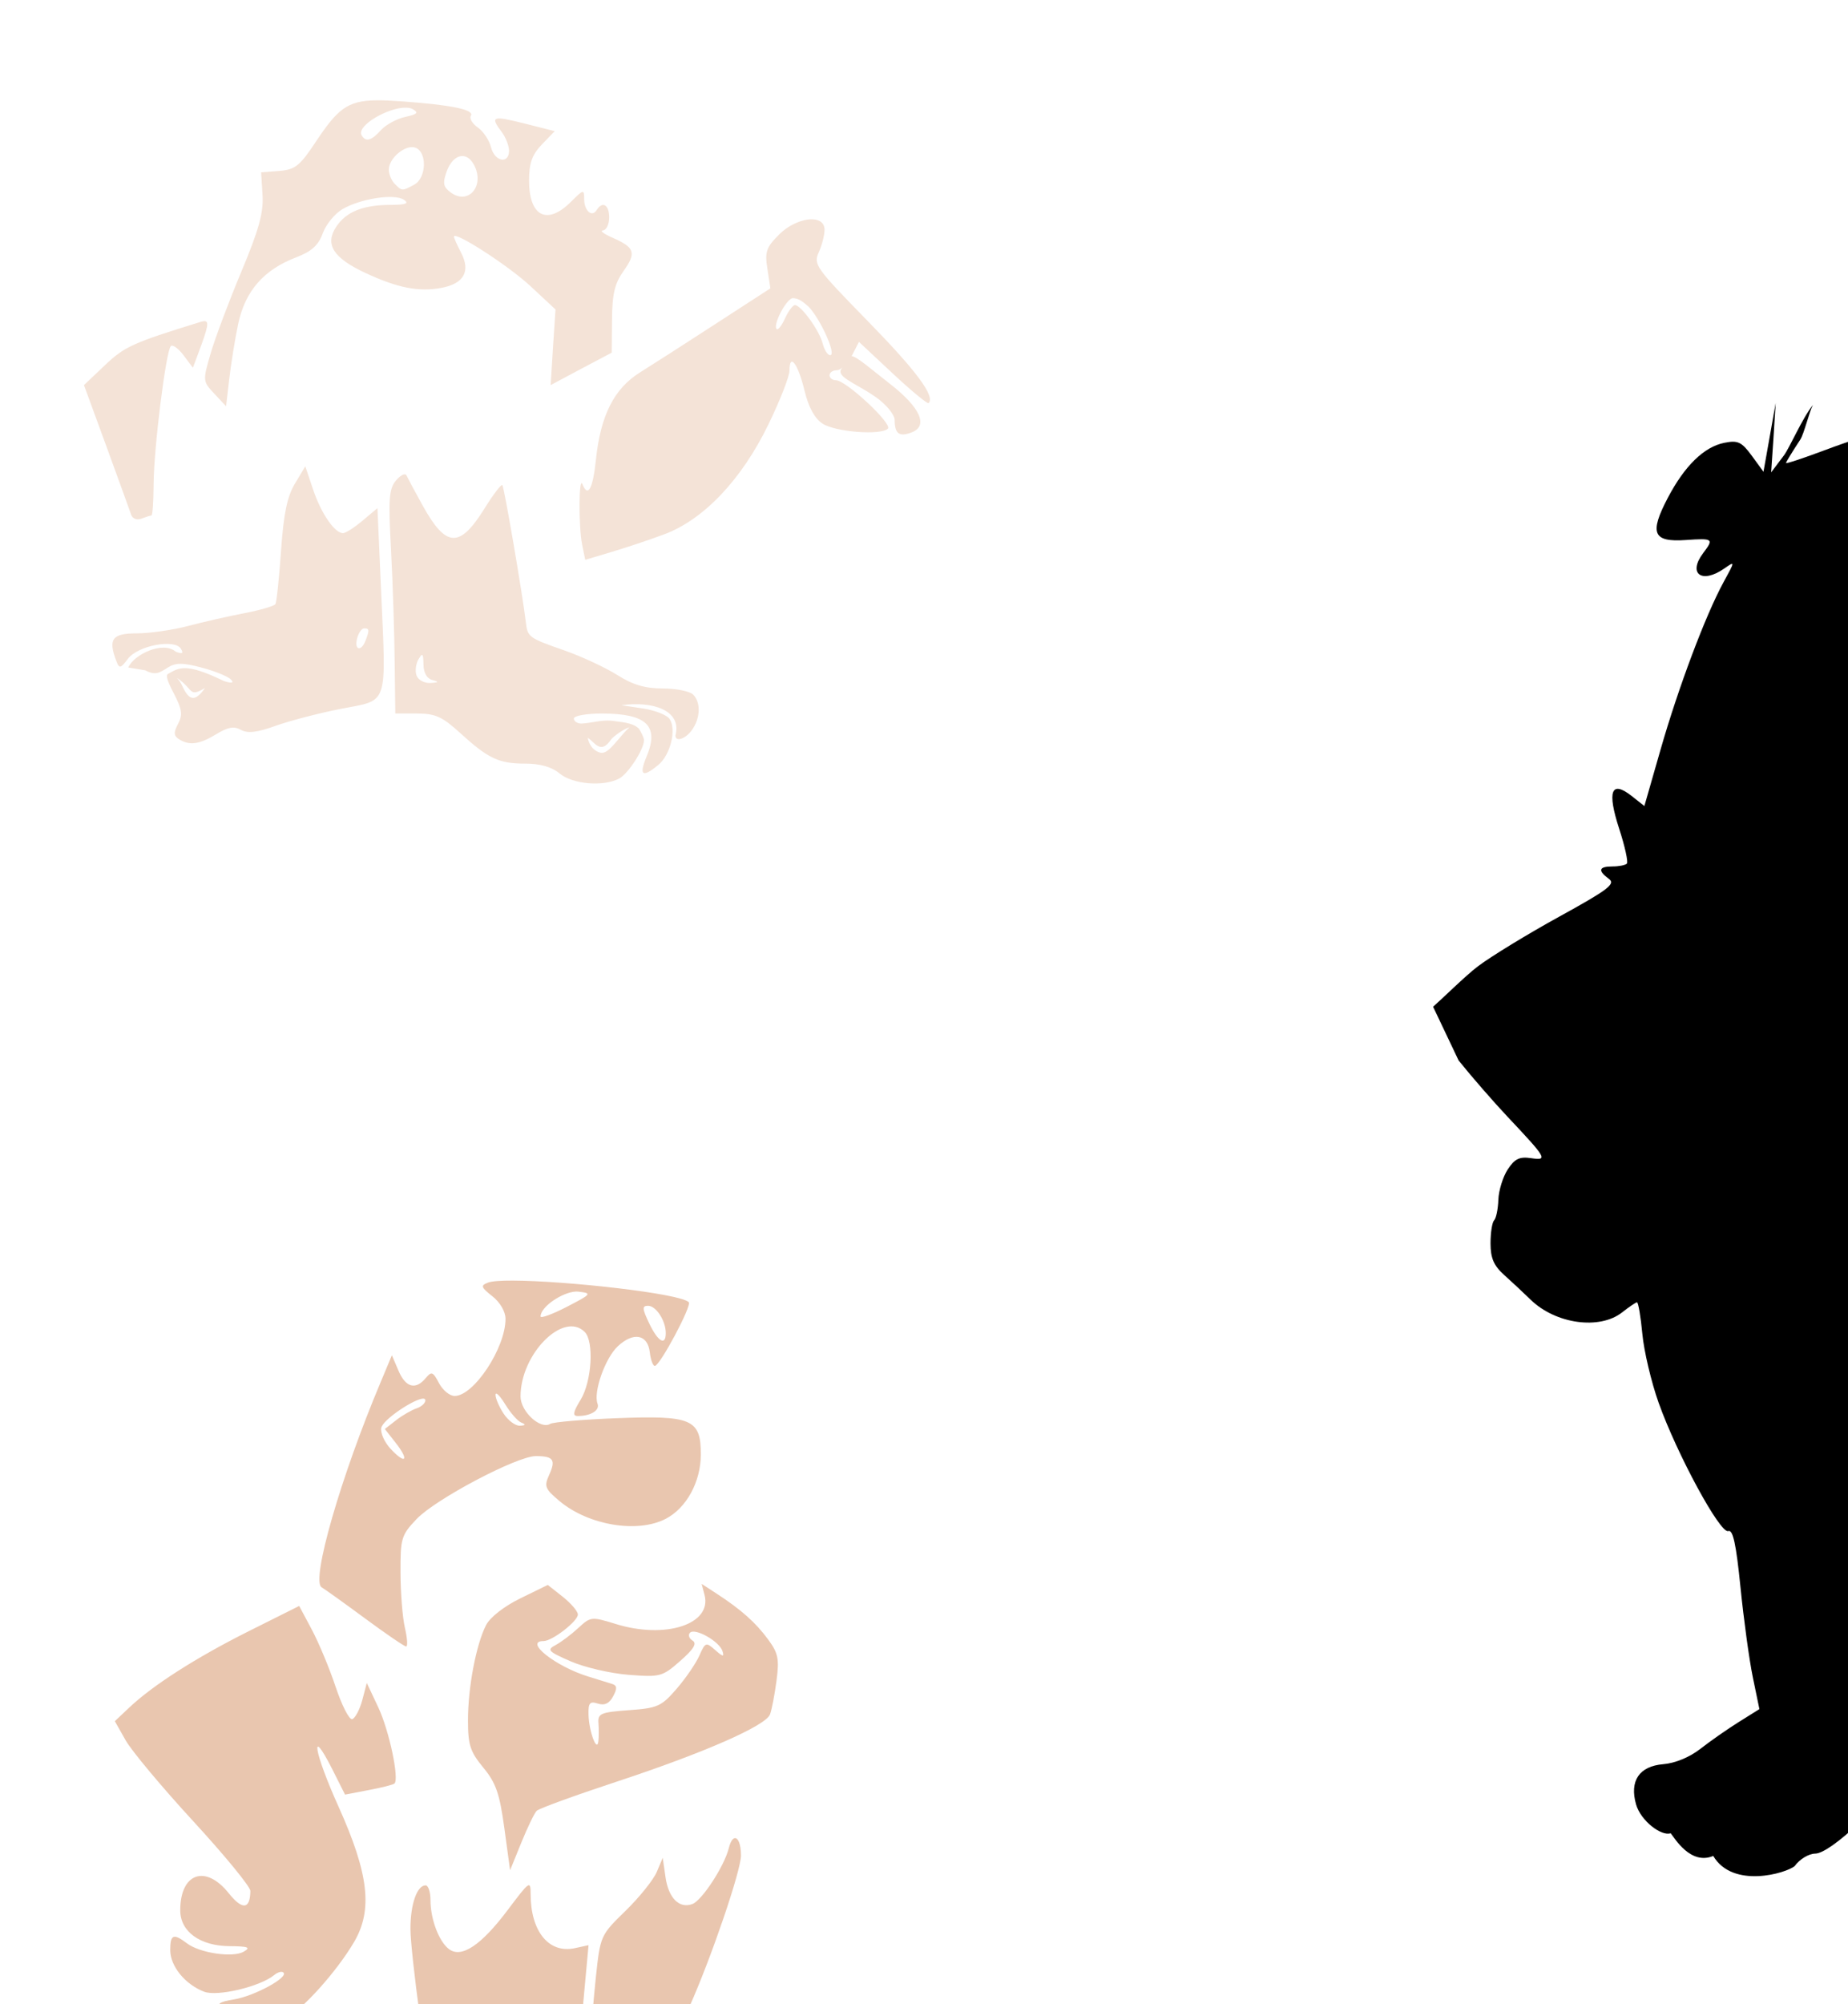 <?xml version="1.0" encoding="UTF-8" standalone="no"?>
<!-- Created with Inkscape (http://www.inkscape.org/) -->
<svg
   xmlns:dc="http://purl.org/dc/elements/1.1/"
   xmlns:cc="http://creativecommons.org/ns#"
   xmlns:rdf="http://www.w3.org/1999/02/22-rdf-syntax-ns#"
   xmlns:svg="http://www.w3.org/2000/svg"
   xmlns="http://www.w3.org/2000/svg"
   xmlns:sodipodi="http://sodipodi.sourceforge.net/DTD/sodipodi-0.dtd"
   xmlns:inkscape="http://www.inkscape.org/namespaces/inkscape"
   id="svg2440"
   sodipodi:version="0.32"
   inkscape:version="0.46"
   width="369"
   height="400"
   version="1.0"
   sodipodi:docname="FredBarney.svg"
   inkscape:output_extension="org.inkscape.output.svg.inkscape">
  <defs
     id="defs2443">
    <inkscape:perspective
       sodipodi:type="inkscape:persp3d"
       inkscape:vp_x="0 : 526.18109 : 1"
       inkscape:vp_y="0 : 1000 : 0"
       inkscape:vp_z="744.09448 : 526.18109 : 1"
       inkscape:persp3d-origin="372.04724 : 350.78739 : 1"
       id="perspective2447" />
    <inkscape:perspective
       id="perspective3314"
       inkscape:persp3d-origin="372.04724 : 350.78739 : 1"
       inkscape:vp_z="744.09448 : 526.18109 : 1"
       inkscape:vp_y="0 : 1000 : 0"
       inkscape:vp_x="0 : 526.18109 : 1"
       sodipodi:type="inkscape:persp3d" />
    <inkscape:perspective
       id="perspective3487"
       inkscape:persp3d-origin="372.04724 : 350.78739 : 1"
       inkscape:vp_z="744.09448 : 526.18109 : 1"
       inkscape:vp_y="0 : 1000 : 0"
       inkscape:vp_x="0 : 526.18109 : 1"
       sodipodi:type="inkscape:persp3d" />
    <inkscape:perspective
       id="perspective3969"
       inkscape:persp3d-origin="372.04724 : 350.78739 : 1"
       inkscape:vp_z="744.09448 : 526.18109 : 1"
       inkscape:vp_y="0 : 1000 : 0"
       inkscape:vp_x="0 : 526.18109 : 1"
       sodipodi:type="inkscape:persp3d" />
    <inkscape:perspective
       id="perspective3990"
       inkscape:persp3d-origin="372.04724 : 350.78739 : 1"
       inkscape:vp_z="744.09448 : 526.18109 : 1"
       inkscape:vp_y="0 : 1000 : 0"
       inkscape:vp_x="0 : 526.18109 : 1"
       sodipodi:type="inkscape:persp3d" />
    <inkscape:perspective
       id="perspective4007"
       inkscape:persp3d-origin="372.04724 : 350.78739 : 1"
       inkscape:vp_z="744.09448 : 526.18109 : 1"
       inkscape:vp_y="0 : 1000 : 0"
       inkscape:vp_x="0 : 526.18109 : 1"
       sodipodi:type="inkscape:persp3d" />
    <inkscape:perspective
       id="perspective4022"
       inkscape:persp3d-origin="372.04724 : 350.78739 : 1"
       inkscape:vp_z="744.09448 : 526.18109 : 1"
       inkscape:vp_y="0 : 1000 : 0"
       inkscape:vp_x="0 : 526.18109 : 1"
       sodipodi:type="inkscape:persp3d" />
  </defs>
  <sodipodi:namedview
     inkscape:window-height="1002"
     inkscape:window-width="1280"
     inkscape:pageshadow="2"
     inkscape:pageopacity="0.0"
     guidetolerance="10.0"
     gridtolerance="10.0"
     objecttolerance="10.0"
     borderopacity="1.0"
     bordercolor="#666666"
     pagecolor="#ffffff"
     id="base"
     showgrid="false"
     inkscape:zoom="0.9825"
     inkscape:cx="269.80533"
     inkscape:cy="13.704542"
     inkscape:window-x="1276"
     inkscape:window-y="92"
     inkscape:current-layer="svg2440" />
  <path
     style="fill:#000000"
     d="M 354.559,80.445 L 353.341,87.32 L 352.122,94.164 L 349.778,90.945 C 347.743,88.178 346.993,87.846 344.309,88.383 C 340.266,89.192 336.378,92.956 332.997,99.414 C 329.298,106.478 330.06,108.244 336.622,107.789 C 342.08,107.411 342.248,107.53 340.091,110.383 C 336.942,114.546 339.812,116.617 344.341,113.445 C 346.478,111.948 346.461,111.975 344.153,116.195 C 340.558,122.768 335.105,137.285 331.559,149.664 L 328.341,160.883 L 325.809,158.883 C 321.714,155.661 320.864,157.894 323.309,165.414 C 324.461,168.956 325.147,172.076 324.841,172.383 C 324.534,172.689 323.249,172.945 321.966,172.945 C 319.227,172.945 318.979,173.756 321.247,175.414 C 322.635,176.429 321.176,177.557 311.372,182.945 C 305.035,186.428 297.705,190.911 295.091,192.883 C 292.685,194.697 287.746,199.565 286.153,200.945 L 291.247,211.664 C 293.793,214.848 298.211,219.92 301.059,222.945 C 308.895,231.266 309.122,231.669 305.684,231.164 C 303.402,230.829 302.445,231.3 301.059,233.414 C 300.096,234.885 299.249,237.621 299.184,239.477 C 299.12,241.332 298.736,243.175 298.341,243.57 C 297.945,243.966 297.622,246.031 297.622,248.164 C 297.622,251.132 298.268,252.623 300.372,254.508 C 301.884,255.863 304.247,258.077 305.622,259.414 C 310.63,264.282 319.402,265.486 323.903,261.945 C 325.302,260.845 326.626,259.945 326.872,259.945 C 327.118,259.945 327.612,262.773 327.934,266.227 C 328.257,269.68 329.72,275.867 331.184,279.977 C 334.847,290.254 343.499,306.212 345.091,305.602 C 346.024,305.243 346.661,308.158 347.528,316.789 C 348.173,323.206 349.277,331.306 349.997,334.789 L 351.309,341.133 L 347.216,343.695 C 344.962,345.104 341.514,347.508 339.559,349.039 C 337.386,350.742 334.492,351.936 332.091,352.133 C 327.323,352.524 325.337,355.464 326.684,360.164 C 327.627,363.451 331.743,366.561 333.591,365.914 C 334.403,366.908 337.564,372.34 342.091,370.445 C 346.004,377.052 356.625,373.896 358.341,372.477 C 359.349,371.091 361.148,369.994 362.466,369.977 C 363.954,369.957 367.247,367.645 371.466,363.633 C 375.125,360.152 379.585,356.302 381.372,355.07 C 383.159,353.838 384.622,352.138 384.622,351.289 C 384.622,348.99 391.659,350.492 393.809,353.258 C 395.299,355.173 396.274,355.424 401.809,355.102 C 409.259,354.667 410.758,354.7 416.434,355.539 C 419.542,355.999 421.206,355.771 422.434,354.695 C 423.37,353.877 426.333,352.048 429.028,350.633 C 433.437,348.318 434.133,348.202 435.997,349.508 C 438.684,351.39 443.61,351.358 446.341,349.445 C 448.03,348.262 448.999,348.171 450.903,349.039 C 452.793,349.9 453.996,349.813 456.278,348.633 C 459.388,347.024 468.67,344.52 474.809,343.633 C 477.321,343.27 478.878,343.567 479.684,344.539 C 480.402,345.403 482.724,345.945 485.559,345.945 C 489.587,345.945 490.705,346.436 493.591,349.414 C 497.974,353.937 502.384,355.945 507.903,355.945 C 510.627,355.945 512.847,356.518 513.591,357.414 C 515.433,359.634 521.003,360.326 525.309,358.852 C 529.357,357.466 530,357.269 531.653,357.07 C 532.227,357.002 534.927,354.871 537.653,352.32 C 541.916,348.333 542.622,347.156 542.622,343.883 C 542.622,339.001 539.802,336.758 534.684,337.57 C 531.792,338.029 530.029,337.455 525.247,334.57 C 522.014,332.62 517.19,330.298 514.528,329.414 C 510.321,328.017 509.629,327.398 509.184,324.633 C 508.903,322.884 507.581,315.416 506.247,308.039 C 504.4,297.825 504.061,294.068 504.872,292.289 C 505.458,291.004 506.255,289.945 506.653,289.945 C 507.051,289.945 508.417,292.461 509.653,295.508 C 510.89,298.554 512.385,300.868 512.997,300.664 C 514.249,300.247 515.417,295.4 518.997,275.914 C 521.512,262.223 525.32,237.276 525.841,231.008 C 526.105,227.821 526.54,227.406 531.778,225.383 C 534.894,224.179 539.08,221.955 541.059,220.445 C 544.8,217.592 553.189,205.846 555.528,200.195 C 556.327,198.266 556.99,197.242 557.559,197.102 C 558.129,196.961 558.588,197.721 558.997,199.352 C 559.398,200.948 560.928,202.273 563.622,203.352 C 568.161,205.168 585.591,206.246 585.747,202.883 C 586.036,199.098 585.164,195.607 584.372,191.82 C 584.345,191.666 579.471,186.833 573.778,180.914 L 563.434,170.164 L 564.684,166.695 C 566.476,161.741 565.463,159.945 560.872,159.945 C 557.719,159.945 554.7,161.19 551.653,163.695 C 551.39,163.911 550.94,166.402 550.653,169.227 L 550.122,174.352 L 541.122,180.57 C 536.172,184 531.56,186.846 530.872,186.883 C 530.184,186.92 529.622,186.033 529.622,184.914 C 529.622,183.161 529.325,183.046 527.528,184.008 C 524.845,185.444 524.674,185.206 523.966,179.227 C 523.474,175.071 523.73,173.722 525.528,171.289 C 527.884,168.102 527.539,165.393 524.653,164.477 C 523.445,164.093 522.693,162.475 522.278,159.445 C 521.379,152.886 522.082,151.731 525.684,153.789 C 530.872,156.753 534.355,151.845 533.028,143.445 C 531.436,133.364 525.817,130.192 520.653,136.414 C 519.944,137.269 519.014,137.945 518.559,137.945 C 517.025,137.945 520.747,130.485 525.309,124.445 C 529.491,118.91 529.579,118.716 526.278,121.945 C 524.31,123.87 521.373,127.896 519.747,130.883 L 516.778,136.32 L 516.216,132.883 C 515.903,130.996 515.463,128.095 515.247,126.445 C 515.031,124.795 515.008,126.471 515.184,130.164 L 515.497,136.883 L 510.403,133.289 C 502.229,127.544 489.558,121.893 483.403,121.258 C 476.472,120.542 469.519,122.733 463.309,127.57 C 459.085,130.861 451.622,139.423 451.622,140.977 C 451.622,141.355 454.293,140.715 457.559,139.57 C 460.826,138.426 463.841,137.82 464.247,138.227 C 464.653,138.633 463.836,140.22 462.434,141.727 C 461.033,143.233 459.113,145.683 458.153,147.195 C 456.823,149.292 455.62,149.945 453.091,149.945 C 449.228,149.945 448.159,151.875 449.497,156.539 C 450.229,159.091 449.692,161.123 446.091,168.945 L 441.778,178.289 L 433.466,180.977 L 425.122,183.664 L 423.966,179.258 C 422.794,174.814 421.045,171.945 419.528,171.945 C 419.069,171.945 417.51,173.97 416.059,176.445 C 413.127,181.449 412.187,182.252 413.622,178.477 C 414.142,177.108 414.851,173.07 415.216,169.508 C 415.874,163.084 415.85,162.984 412.434,159.727 C 410.541,157.92 407.509,155.325 405.684,153.945 L 402.372,151.445 L 405.497,148.102 C 410.874,142.346 411.915,133.333 407.653,129.477 C 406.627,128.548 403.958,127.527 401.716,127.227 C 399.473,126.926 397.622,126.504 397.622,126.289 C 397.622,125.489 405.507,110.385 406.872,108.57 C 408.257,106.729 408.461,106.728 415.028,108.914 C 418.729,110.145 421.955,110.956 422.216,110.695 C 423.097,109.814 416.088,101.52 412.091,98.727 C 409.908,97.201 405.695,95.113 402.716,94.07 L 397.278,92.164 L 402.716,91.102 C 405.695,90.517 409.247,89.921 410.622,89.758 C 412.845,89.494 412.619,89.191 408.497,87.164 C 397.234,81.626 384.134,82.431 364.372,89.852 C 360.109,91.452 356.622,92.606 356.622,92.414 C 356.622,92.222 357.908,90.123 359.466,87.758 C 360.219,86.614 361.268,82.148 361.997,80.82 C 359.852,83.519 357.321,89.407 356.216,90.883 L 353.653,94.289 L 354.122,87.383 L 354.559,80.445 z M 381.622,113.133 C 381.777,113.123 381.928,113.145 382.059,113.164 C 383.841,113.419 384.125,114.142 384.091,118.633 C 384.063,122.333 383.481,124.44 382.091,125.977 C 379.638,128.687 376.622,130.376 376.622,129.039 C 376.622,128.502 377.013,127.838 377.497,127.539 C 380.135,125.909 378.969,118.945 376.059,118.945 C 375.262,118.945 374.622,118.549 374.622,118.039 C 374.622,116.468 379.303,113.275 381.622,113.133 z M 393.997,114.602 C 395.732,114.616 396.891,116.886 396.278,120.664 C 395.95,122.689 394.753,125.252 393.622,126.383 L 391.559,128.445 L 392.247,125.039 C 392.769,122.429 392.835,120.434 391.184,120.383 C 388.685,120.305 389.208,119.099 390.528,117.164 C 391.73,115.403 392.956,114.593 393.997,114.602 z M 427.934,223.383 C 428.36,223.288 428.622,224.565 428.622,226.758 C 428.622,229.068 428.46,230.945 428.247,230.945 C 427.366,230.945 426.894,224.382 427.716,223.508 C 427.782,223.437 427.874,223.396 427.934,223.383 z M 430.403,273.383 C 430.649,273.269 430.853,274.056 431.091,275.445 C 434.632,296.168 435.699,299.945 437.997,299.945 C 438.773,299.945 440.206,298.257 441.184,296.195 L 442.966,292.445 L 444.559,297.289 C 445.449,299.947 447.219,303.211 448.497,304.539 C 451.004,307.143 454.183,307.712 454.903,305.695 C 456.04,302.512 456.494,306.278 455.841,313.445 L 455.122,321.352 L 446.622,323.039 C 441.947,323.974 436.908,325.211 435.434,325.789 C 433.961,326.367 431.175,326.576 429.216,326.258 C 424.568,325.504 422.234,327.319 422.997,331.133 C 423.306,332.676 423.239,333.924 422.841,333.883 C 422.442,333.842 418.992,332.267 415.153,330.383 C 411.314,328.499 407.392,326.945 406.466,326.945 C 405.055,326.945 405.601,324.875 409.716,314.227 C 412.419,307.231 414.622,301.182 414.622,300.789 C 414.622,300.396 415.109,298.834 415.684,297.32 L 416.716,294.57 L 418.591,297.664 C 419.62,299.357 420.885,301 421.403,301.32 C 422.972,302.29 425.598,295.015 428.059,282.914 C 429.41,276.276 429.994,273.573 430.403,273.383 z"
     id="path4158" />
  <path
     id="path4096"
     style="fill:#db9927;fill-opacity:1"
     d="M -157.889,375.007 C -156.73,373.719 -153.805,369.74 -151.389,366.165 L -146.996,359.665 L -146.359,367.517 C -145.636,376.416 -144.176,378.804 -140.084,377.777 C -136.295,376.826 -127.364,367.383 -124.575,361.378 C -123.244,358.511 -121.833,356.165 -121.44,356.165 C -121.048,356.165 -120.409,358.711 -120.02,361.822 C -119.039,369.676 -118.642,370.531 -116.721,368.941 C -115.031,367.543 -109.498,356.418 -109.497,354.415 C -109.495,351.671 -107.792,353.543 -103.575,360.926 C -98.487,369.833 -99.196,370.462 -95.392,353.665 C -92.789,342.174 -91.709,316.9 -93.437,307.932 C -94.537,302.221 -98.488,287.156 -99.106,286.315 C -99.248,286.122 -100.379,286.91 -101.619,288.065 C -106.171,292.306 -107.185,290.1 -104.983,280.749 C -103.304,273.618 -103.312,273.371 -105.359,268.743 C -107.4,264.128 -109.496,263.348 -109.496,267.203 C -109.496,268.259 -110.435,271.983 -111.582,275.478 L -113.668,281.832 L -108.615,288.508 C -102.407,296.711 -97.082,307.576 -95.054,316.181 C -93.163,324.206 -93.147,325.305 -94.888,327.687 C -96.009,329.22 -96.564,329.354 -97.743,328.375 C -98.994,327.337 -99.294,328.097 -99.809,333.608 C -100.75,343.691 -103.812,346.72 -108.205,341.915 C -111.449,338.368 -113.522,333.556 -115.13,325.847 C -116.527,319.146 -117.496,316.341 -117.496,318.999 C -117.496,320.613 -119.061,320.458 -120.853,318.666 C -123.229,316.289 -123.926,306.698 -122.546,295.355 L -121.292,285.044 L -125.381,280.855 C -127.63,278.551 -130.039,275.935 -130.733,275.042 C -131.428,274.149 -134.921,272.867 -138.496,272.193 C -142.071,271.519 -145.826,270.523 -146.841,269.98 C -148.428,269.131 -148.591,269.29 -148.011,271.119 C -147.404,273.031 -147.619,273.177 -150.166,272.579 C -161.534,269.909 -177.369,260.685 -188.49,250.255 C -197.242,242.047 -198.315,241.993 -193.595,249.998 C -191.999,252.704 -189.658,257.759 -188.392,261.23 L -186.091,267.541 L -185.247,264.285 C -183.613,257.979 -179.707,263.107 -176.525,275.735 C -174.374,284.274 -173.879,292.165 -175.496,292.165 C -176.046,292.165 -176.496,291.04 -176.496,289.665 C -176.496,286.994 -177.681,286.652 -183.157,287.748 L -186.067,288.33 L -183.337,296.467 C -180.853,303.871 -180.658,305.509 -181.174,314.635 C -181.816,325.975 -182.668,327.565 -188.1,327.565 L -191.731,327.565 L -191.098,333.749 C -190.749,337.149 -189.528,342.797 -188.384,346.299 C -186.378,352.438 -178.233,369.816 -176.584,371.474 C -176.141,371.918 -174.319,370.006 -172.534,367.224 C -170.748,364.442 -168.905,362.165 -168.437,362.165 C -167.97,362.165 -167.363,363.628 -167.088,365.415 C -165.602,375.106 -165.231,376.77 -164.302,377.894 C -163.091,379.36 -160.93,378.387 -157.889,375.007 z M -156.996,348.024 C -159.196,346.372 -161.336,344.414 -161.75,343.674 C -162.658,342.054 -156.176,336.206 -150.193,333.245 C -143.783,330.074 -143.141,331.695 -146.636,342.221 C -150.012,352.387 -150.685,352.764 -156.996,348.024 z M -187.527,343.053 C -189.187,336.884 -187.942,331.447 -184.454,329.644 C -181.157,327.939 -175.908,327.689 -174.979,329.194 C -174.127,330.571 -183.506,347.165 -185.137,347.165 C -185.842,347.165 -186.917,345.315 -187.527,343.053 z M -150.188,304.927 C -153.015,300.721 -154.496,296.727 -154.496,293.313 C -154.496,289.727 -145.502,280.565 -142.946,281.546 C -141.474,282.111 -141.335,283.118 -141.931,288.933 C -143.057,299.929 -144.924,307.625 -146.536,307.921 C -147.339,308.069 -148.983,306.721 -150.188,304.927 z" />
  <path
     id="path4088"
     style="fill:#93594b;fill-opacity:1"
     d="M -134.656,624.297 C -133.505,623.06 -130.687,618.56 -128.395,614.297 C -126.103,610.035 -123.797,606.547 -123.269,606.547 C -122.742,606.547 -121.21,608.91 -119.866,611.797 C -118.521,614.685 -117.417,616.665 -117.412,616.199 C -117.406,615.733 -115.624,606.508 -113.451,595.699 C -109.638,576.733 -105.724,549.892 -106.638,548.978 C -106.883,548.733 -108.553,548.827 -110.349,549.187 C -113.405,549.798 -113.581,550.055 -113.075,553.175 C -112.777,555.01 -112.91,556.743 -113.37,557.028 C -114.995,558.031 -116.581,550.92 -117.137,540.143 C -117.6,531.182 -117.435,529.043 -116.212,528.143 C -115.393,527.54 -113.728,524.05 -112.511,520.388 C -110.223,513.499 -106.643,508.547 -103.95,508.547 C -103.099,508.547 -102.402,507.847 -102.402,506.99 C -102.402,505.746 -103.255,505.956 -106.652,508.039 C -118.983,515.599 -138.57,524.238 -156.573,530.058 C -162.736,532.051 -168.352,534.438 -169.052,535.364 C -170.616,537.434 -173.563,545.72 -172.951,546.331 C -172.707,546.576 -170.424,545.768 -167.88,544.536 C -164.626,542.961 -162.939,542.61 -162.195,543.355 C -160.58,544.969 -162.057,547.543 -164.621,547.583 C -165.875,547.602 -167.878,548.164 -169.071,548.833 L -171.24,550.047 L -169.03,552.61 C -167.815,554.019 -166.051,555.468 -165.111,555.829 C -163.309,556.52 -162.765,560.035 -164.312,560.991 C -165.442,561.69 -168.402,560.623 -168.402,559.517 C -168.402,559.068 -169.752,557.351 -171.402,555.701 L -174.402,552.701 L -174.417,556.874 C -174.436,562.074 -175.839,564.784 -176.75,561.382 C -177.093,560.098 -177.381,557.554 -177.388,555.73 C -177.401,552.755 -177.635,552.483 -179.652,553.098 C -180.89,553.475 -182.577,554.347 -183.402,555.035 C -185.476,556.765 -187.402,555.831 -187.402,553.095 C -187.402,551.178 -186.745,550.722 -183.319,550.263 C -181.074,549.962 -179.009,549.488 -178.731,549.21 C -177.894,548.373 -182.519,542.75 -184.464,542.241 C -185.74,541.907 -186.11,541.147 -185.721,539.658 C -185.116,537.345 -181.402,536.687 -181.402,538.892 C -181.402,539.632 -180.492,541.061 -179.38,542.067 C -177.383,543.875 -177.363,543.855 -177.815,540.472 C -178.067,538.588 -178.544,534.98 -178.875,532.454 C -179.355,528.794 -180.502,526.712 -184.525,522.198 C -189.4,517.257 -189.551,516.443 -192.814,512.869 C -195.864,509.343 -195.958,509.585 -197.339,524.6 C -198.711,539.514 -198.703,572.144 -197.324,586.123 C -196.285,596.657 -192.926,616.356 -192.014,617.269 C -191.77,617.513 -190.575,614.984 -189.359,611.649 C -187.201,605.73 -185.403,604.461 -185.402,608.856 C -185.401,611.327 -181.771,621.387 -180.191,623.297 C -178.246,625.648 -176.396,624.544 -171.811,618.297 C -169.288,614.86 -166.889,611.922 -166.479,611.769 C -166.07,611.617 -164.913,614.209 -163.907,617.531 C -160.836,627.674 -159.245,627.581 -151.237,616.797 C -147.518,611.788 -145.402,610.278 -145.402,612.633 C -145.402,614.714 -139.009,626.547 -137.884,626.547 C -137.261,626.547 -135.808,625.535 -134.656,624.297 z"
     sodipodi:nodetypes="cssssssssssssssssssssscccssscccsssssssssssssccssssssssssssc" />
  <path
     id="path4086"
     style="fill:#39a3d5;fill-opacity:1"
     d="M -106.564,137.157 C -105.716,133.074 -105.706,129.791 -106.523,124.521 C -107.705,116.907 -107.416,114.82 -105.812,119.373 C -105.269,120.914 -103.882,123.299 -102.729,124.674 L -100.634,127.174 L -100.615,124.674 C -100.547,115.456 -108.459,96.57 -115.806,88.415 C -119.548,84.262 -120.276,83.846 -121.776,85.01 C -125.156,87.63 -126.74,114.902 -123.689,117.953 C -122.228,119.414 -120.567,114.711 -120.567,109.109 C -120.567,106.67 -120.186,104.674 -119.72,104.674 C -119.254,104.674 -118.593,109.568 -118.251,115.549 C -117.615,126.667 -115.897,133.66 -112.384,139.424 C -109.492,144.173 -107.891,143.549 -106.564,137.157 z M -117.831,75.585 C -116.601,72.059 -115.701,68.049 -115.831,66.674 C -116.031,64.563 -116.53,64.208 -119.042,64.393 C -122.171,64.624 -132.638,71.259 -133.345,73.46 C -133.572,74.168 -131.744,76.761 -129.282,79.222 C -123.235,85.27 -120.957,84.547 -117.831,75.585 z M -134.265,71.039 C -133.916,70.69 -139.804,67.345 -147.349,63.607 C -160.448,57.118 -187.295,40.336 -196.317,32.997 C -200.119,29.905 -200.567,29.755 -200.567,31.57 C -200.567,32.686 -199.639,36.08 -198.504,39.113 C -196.929,43.324 -194.98,45.942 -190.254,50.194 C -181.917,57.697 -171.898,64.302 -164.387,67.245 C -156.892,70.182 -156.791,70.19 -159.073,67.668 C -161.051,65.483 -160.43,63.714 -158.304,65.478 C -156.593,66.898 -140.819,71.552 -137.484,71.621 C -136.063,71.65 -134.615,71.388 -134.265,71.039 z M -104.183,55.807 C -102.729,54.196 -102.425,52.772 -102.854,49.576 C -103.802,42.504 -104.958,42.888 -110.541,52.13 C -114.765,59.123 -115.52,61.026 -114.542,62.205 C -113.509,63.45 -112.813,63.244 -109.701,60.777 C -107.703,59.192 -105.219,56.955 -104.183,55.807 z" />
  <path
     id="path4323"
     style="fill:#f4e3d7"
     d="M 75.171,20.022 C 69.315,20.074 67.355,21.829 63.015,28.366 C 59.886,33.078 58.966,33.851 55.796,34.116 L 52.14,34.397 L 52.421,38.928 C 52.637,42.459 51.693,45.866 48.171,54.272 C 45.682,60.212 42.925,67.561 42.046,70.584 C 40.467,76.017 40.478,76.111 42.796,78.584 L 45.14,81.084 L 45.765,75.741 C 46.1,72.805 46.887,67.838 47.546,64.709 C 48.942,58.088 52.65,53.844 59.14,51.366 C 62.237,50.183 63.587,48.945 64.452,46.553 C 65.09,44.79 66.868,42.627 68.39,41.741 C 71.997,39.639 78.735,38.602 80.64,39.866 C 81.757,40.607 81.07,40.886 77.952,40.897 C 72.434,40.917 69.094,42.274 67.109,45.303 C 64.817,48.801 66.56,51.499 72.984,54.491 C 79.426,57.491 83.654,58.301 88.14,57.459 C 92.627,56.618 94,54.165 92.077,50.459 C 91.283,48.928 90.64,47.485 90.64,47.241 C 90.64,46.001 101.499,53.006 105.89,57.084 L 110.921,61.772 L 110.421,69.303 L 109.952,76.866 L 116.046,73.616 L 122.14,70.397 L 122.202,63.834 C 122.243,58.672 122.738,56.58 124.515,54.084 C 127.104,50.448 126.759,49.401 122.327,47.459 C 120.582,46.695 119.702,46.036 120.39,45.991 C 121.077,45.946 121.64,44.772 121.64,43.397 C 121.64,40.862 120.287,40.072 119.14,41.928 C 118.197,43.453 116.64,42.072 116.64,39.709 C 116.64,37.748 116.504,37.782 114.015,40.272 C 109.246,45.041 105.64,43.219 105.64,36.022 C 105.64,32.563 106.236,30.887 108.202,28.834 L 110.765,26.178 L 104.702,24.647 C 98.311,23.037 97.812,23.216 100.171,26.334 C 100.979,27.402 101.64,29.09 101.64,30.084 C 101.64,32.821 98.769,32.277 98.046,29.397 C 97.698,28.009 96.518,26.228 95.421,25.459 C 94.324,24.691 93.689,23.643 94.015,23.116 C 94.769,21.896 90.332,20.968 79.952,20.209 C 78.109,20.075 76.522,20.01 75.171,20.022 z M 81.109,21.491 C 81.608,21.508 82.049,21.581 82.39,21.772 C 83.66,22.483 83.371,22.796 80.921,23.334 C 79.236,23.705 77.045,24.891 76.077,25.959 C 74.165,28.072 73.067,28.401 72.234,27.053 C 71.03,25.105 77.613,21.37 81.109,21.491 z M 82.202,29.366 C 82.482,29.357 82.739,29.397 82.984,29.491 C 85.336,30.393 85.141,35.56 82.702,36.866 C 80.292,38.156 80.282,38.164 78.827,36.709 C 78.167,36.049 77.64,34.77 77.64,33.866 C 77.64,31.812 80.241,29.426 82.202,29.366 z M 92.202,31.147 C 93.097,31.095 93.982,31.669 94.64,32.897 C 96.869,37.063 93.556,41.017 90.015,38.428 C 88.516,37.332 88.351,36.603 89.171,34.272 C 89.863,32.303 91.052,31.214 92.202,31.147 z M 162.109,43.772 C 160.196,43.756 157.561,44.82 155.546,46.834 C 152.975,49.405 152.691,50.288 153.234,53.678 L 153.827,57.553 L 142.984,64.584 C 137.016,68.456 130.181,72.849 127.796,74.334 C 122.613,77.564 119.913,82.912 118.984,91.803 C 118.377,97.606 117.397,99.375 116.296,96.647 C 115.567,94.841 115.513,105.106 116.234,108.709 L 116.859,111.741 L 121.984,110.209 C 124.812,109.371 129.619,107.776 132.64,106.647 C 140.548,103.692 148.089,95.712 153.421,84.741 C 155.734,79.982 157.64,75.146 157.64,73.959 C 157.64,70.326 159.359,72.621 160.64,77.959 C 161.439,81.29 162.677,83.533 164.234,84.553 C 166.8,86.235 175.945,86.936 177.296,85.553 C 178.237,84.59 168.9,75.897 166.921,75.897 C 166.218,75.897 165.64,75.447 165.64,74.897 C 165.64,74.347 166.298,73.897 167.109,73.897 C 167.432,73.897 167.816,73.678 168.234,73.334 C 166.499,75.14 170.548,76.252 174.89,79.272 C 176.988,80.732 178.64,82.823 178.64,83.803 C 178.64,86.587 179.556,87.259 182.046,86.303 C 185.413,85.011 183.763,81.322 177.702,76.616 C 174.227,73.917 171.055,71.109 170.046,71.084 L 171.515,68.241 L 178.265,74.553 C 181.979,78.02 185.2,80.681 185.421,80.459 C 186.76,79.12 183.068,74.115 173.359,64.178 C 162.887,53.462 162.381,52.786 163.484,50.366 C 164.122,48.964 164.64,46.94 164.64,45.866 C 164.64,44.469 163.596,43.784 162.109,43.772 z M 161.484,61.241 C 163.929,63.844 167.058,70.897 165.765,70.897 C 165.267,70.897 164.587,69.839 164.265,68.553 C 163.62,65.982 159.948,60.897 158.734,60.897 C 158.312,60.897 157.424,62.076 156.765,63.522 C 156.106,64.968 155.352,65.953 155.077,65.678 C 154.314,64.915 156.745,60.069 158.171,59.522 C 159.553,59.453 160.492,60.404 161.484,61.241 z M 40.64,64.116 C 40.46,64.141 40.227,64.197 39.984,64.272 C 26.445,68.449 24.866,69.182 20.952,72.897 L 16.765,76.866 L 21.265,89.147 C 23.73,95.897 25.948,102.027 26.202,102.772 C 26.463,103.533 27.349,103.862 28.234,103.522 C 29.099,103.19 30.004,102.897 30.234,102.897 C 30.464,102.897 30.654,100.084 30.671,96.647 C 30.707,89.5 33.127,70.066 34.109,69.084 C 34.468,68.725 35.614,69.537 36.64,70.897 L 38.515,73.397 L 39.452,70.897 C 41.583,65.211 41.899,63.94 40.64,64.116 z M 60.961,93.075 L 58.899,96.512 C 57.363,99.055 56.635,102.485 56.118,109.887 C 55.734,115.37 55.235,120.182 54.993,120.575 C 54.75,120.967 51.958,121.783 48.805,122.387 C 45.652,122.992 40.585,124.143 37.524,124.95 C 34.463,125.757 29.85,126.419 27.274,126.419 C 22.369,126.419 21.549,127.568 23.243,131.981 C 23.828,133.506 24.076,133.442 25.555,131.481 C 27.537,128.854 34.871,127.464 36.118,129.481 C 36.697,130.419 36.413,130.584 35.086,130.075 C 32.551,127.887 26.752,130.606 25.618,133.231 L 28.993,133.794 C 31.125,134.911 31.927,134.228 33.524,133.231 C 35.104,132.244 36.49,132.246 40.305,133.262 C 42.938,133.964 45.536,135.026 46.086,135.606 C 46.78,136.338 46.366,136.441 44.743,135.95 C 37.115,132.249 35.763,133.259 33.618,134.481 C 33.026,134.719 33.358,135.819 34.68,138.356 C 36.364,141.587 36.516,142.685 35.555,144.481 C 34.628,146.213 34.672,146.865 35.743,147.544 C 37.826,148.864 39.815,148.596 43.18,146.544 C 45.492,145.134 46.715,144.901 48.086,145.669 C 49.423,146.417 51.271,146.227 54.993,144.887 C 57.792,143.88 63.686,142.338 68.086,141.481 C 77.672,139.614 77.114,141.289 76.086,117.669 L 75.368,101.419 L 72.399,103.919 C 70.765,105.293 69.006,106.419 68.493,106.419 C 66.826,106.419 64.121,102.484 62.524,97.731 L 60.961,93.075 z M 80.649,94.7 C 80.23,94.794 79.62,95.231 79.055,95.919 C 77.645,97.634 77.531,99.626 78.086,109.919 C 78.442,116.519 78.75,126.531 78.805,132.169 L 78.93,142.419 L 83.274,142.419 C 86.932,142.419 88.317,143.054 91.868,146.294 C 97.497,151.431 99.612,152.419 104.899,152.419 C 107.862,152.419 110.172,153.079 111.743,154.387 C 114.338,156.549 120.511,157.066 123.649,155.387 C 125.449,154.424 128.621,149.516 128.586,147.731 C 128.578,147.291 128.104,146.244 127.555,145.419 C 126.227,144.153 123.941,144.146 122.149,143.856 C 119.955,143.665 117.979,144.357 116.086,144.419 C 115.268,144.419 114.586,143.969 114.586,143.419 C 114.586,142.869 117.088,142.419 120.149,142.419 C 129.116,142.419 131.672,144.868 129.118,150.981 C 127.526,154.791 128.267,155.321 131.461,152.669 C 133.861,150.676 135.114,145.629 133.711,143.512 C 133.193,142.731 130.814,141.779 128.43,141.419 L 124.086,140.762 C 130.292,139.88 136.216,141.771 134.868,146.794 C 134.868,148.169 136.821,147.488 138.055,145.856 C 139.85,143.483 140.011,140.25 138.399,138.637 C 137.739,137.977 135.019,137.419 132.368,137.419 C 128.861,137.419 126.383,136.711 123.305,134.762 C 120.979,133.289 116.241,131.071 112.774,129.856 C 105.514,127.312 105.348,127.179 104.993,124.169 C 104.328,118.536 100.667,97.187 100.305,96.825 C 100.083,96.603 98.494,98.683 96.774,101.45 C 91.775,109.491 89.084,109.362 84.368,100.856 C 82.869,98.153 81.434,95.469 81.18,94.919 C 81.085,94.712 80.9,94.643 80.649,94.7 z M 72.711,125.419 C 73.757,125.419 73.798,125.757 72.993,127.856 C 72.111,130.152 70.688,129.78 71.305,127.419 C 71.593,126.319 72.226,125.419 72.711,125.419 z M 84.211,130.731 C 84.46,130.641 84.539,131.223 84.555,132.606 C 84.574,134.297 85.231,135.442 86.336,135.731 C 87.717,136.092 87.62,136.233 85.93,136.325 C 84.751,136.389 83.515,135.728 83.18,134.856 C 82.845,133.984 83.021,132.521 83.555,131.606 C 83.856,131.09 84.062,130.785 84.211,130.731 z M 35.336,135.325 C 38.711,137.544 37.608,139.304 40.93,137.325 C 39.001,140.079 37.788,139.968 36.399,136.919 C 36.117,136.3 35.736,135.763 35.336,135.325 z M 125.711,145.169 C 125.193,145.588 124.534,146.326 123.618,147.419 C 121.141,150.371 120.418,150.756 118.899,149.794 C 118.106,149.291 117.512,148.251 117.368,147.262 C 118.753,148.139 119.926,150.688 121.993,147.637 C 122.386,147.057 124.547,145.455 125.711,145.169 z" />
  <path
     id="path4062"
     style="fill:#deaa87"
     d="M 117.343,601.713 C 120.795,600.522 121.388,599.75 123.938,593.138 C 126.959,585.307 128.715,574.543 127.506,571.274 C 127.095,570.162 124.087,567.368 120.823,565.066 C 115.524,561.329 114.231,560.865 108.761,560.738 C 105.392,560.66 102.635,560.81 102.636,561.07 C 102.636,561.33 105.423,564.355 108.83,567.792 C 112.237,571.23 114.703,574.364 114.309,574.757 C 113.916,575.15 110.383,575.725 106.457,576.034 L 99.32,576.597 L 101.932,579.097 C 103.444,580.545 105.72,581.597 107.34,581.597 C 109.641,581.597 110.192,582.08 110.45,584.321 C 110.623,585.82 110.259,587.845 109.643,588.821 C 108.742,590.247 108.64,589.859 109.124,586.847 C 109.674,583.425 109.526,583.098 107.431,583.109 C 106.169,583.115 102.661,583.785 99.636,584.597 C 91.016,586.91 88.895,586.591 84.639,582.335 C 80.366,578.062 78.204,570.539 78.796,562.003 C 78.983,559.304 78.983,557.096 78.796,557.096 C 78.61,557.096 77.612,558.109 76.58,559.347 C 75.547,560.584 74.688,561.096 74.669,560.483 C 74.625,558.989 79.589,554.097 81.15,554.097 C 81.833,554.097 83.009,554.884 83.764,555.847 C 85.006,557.43 84.971,557.467 83.398,556.234 C 81.909,555.067 81.571,555.103 81.04,556.486 C 80.041,559.09 81.434,562.797 84.892,566.735 C 89.708,572.22 94.605,574.049 104.547,574.075 L 112.957,574.097 L 107.047,568.187 C 103.796,564.937 100.236,561.328 99.136,560.167 C 98.036,559.006 95.353,556.541 93.175,554.689 C 89.502,551.567 89.3,551.13 90.403,548.709 C 92.094,544.998 90.305,545.243 80.082,550.123 C 68.773,555.52 64.925,558.989 64.093,564.534 C 63.374,569.333 65.139,582.793 66.741,584.723 C 68.153,586.425 84.963,595.858 97.509,601.989 L 107.881,607.059 L 110.715,605.04 C 112.274,603.93 115.257,602.433 117.343,601.713 z"
     sodipodi:nodetypes="cssssssscccsssssssssssssssscccsssssscccc" />
  <path
     style="fill:#d3bc5f"
     d="M 419.09,599.276 L 419.432,603.256 L 421.091,599.756 C 422.003,597.831 423.027,595.381 423.366,594.312 C 423.918,592.569 424.175,592.687 425.858,595.453 C 428.437,599.694 429.935,600.422 431.547,598.217 C 433.188,595.974 433.208,589.503 431.589,584.756 C 429.933,579.899 426.711,579.573 422.331,583.819 L 418.996,587.051 L 415.6,584.07 C 406.603,576.17 390.346,568.756 382.022,568.756 C 377.427,568.756 371.302,570.222 369.61,571.727 C 369.179,572.112 371.429,572.28 374.61,572.102 L 380.396,571.777 L 374.896,573.07 C 368.346,574.609 364.613,576.52 359.896,580.746 L 356.396,583.882 L 359.396,583.205 C 373.42,580.044 390.133,581.355 409.896,587.168 C 417.401,589.376 419.378,590.72 415.146,590.74 C 410.684,590.761 407.896,593.767 407.896,598.556 C 407.896,605.137 409.797,605.574 414.572,600.091 L 418.748,595.296 L 419.09,599.276 z"
     id="path4036" />
  <path
     id="path4074"
     style="fill:#e9c6af"
     d="M 107.166,361.432 C 107.62,360.978 114.73,358.387 122.967,355.674 C 140.468,349.911 152.874,344.478 153.751,342.195 C 154.092,341.306 154.674,338.293 155.045,335.499 C 155.625,331.121 155.395,329.979 153.378,327.237 C 150.889,323.854 147.99,321.274 143.109,318.099 L 140.102,316.142 L 140.68,318.352 C 142.205,324.185 132.918,327.225 122.966,324.151 C 118.107,322.65 117.931,322.669 115.466,324.951 C 114.078,326.236 112.043,327.765 110.944,328.35 C 109.139,329.31 109.43,329.625 113.944,331.598 C 116.693,332.801 121.902,334.012 125.519,334.291 C 131.842,334.779 132.239,334.672 135.827,331.522 C 138.533,329.147 139.208,328.027 138.28,327.454 C 137.576,327.019 137.351,326.313 137.778,325.886 C 138.792,324.872 143.644,327.618 144.259,329.555 C 144.641,330.759 144.356,330.719 142.812,329.352 C 140.977,327.726 140.833,327.777 139.645,330.459 C 138.961,332.005 136.917,334.986 135.103,337.085 C 132.065,340.599 131.311,340.937 125.568,341.352 C 119.95,341.758 119.349,342.014 119.498,343.929 C 119.589,345.098 119.583,346.73 119.483,347.555 C 119.2,349.898 117.596,345.569 117.513,342.237 C 117.454,339.892 117.767,339.523 119.382,340.035 C 120.727,340.462 121.659,340.019 122.425,338.588 C 123.269,337.011 123.225,336.429 122.236,336.116 C 121.525,335.891 119.368,335.222 117.443,334.629 C 110.913,332.62 104.538,327.555 108.538,327.555 C 110.277,327.555 115.448,323.539 115.387,322.237 C 115.357,321.587 113.993,319.996 112.356,318.703 L 109.38,316.351 L 103.895,319.034 C 100.643,320.625 97.855,322.805 97.048,324.386 C 95.063,328.275 93.443,336.81 93.443,343.376 C 93.443,348.285 93.878,349.627 96.503,352.812 C 99.031,355.879 99.763,357.985 100.708,364.913 L 101.851,373.302 L 104.096,367.779 C 105.33,364.742 106.712,361.886 107.166,361.432 z M 102.438,255.604 C 99.985,255.593 98.196,255.719 97.438,256.01 C 95.929,256.589 96.019,256.924 98.312,258.729 C 99.868,259.952 100.938,261.798 100.938,263.26 C 100.938,269.055 94.604,278.635 90.781,278.635 C 89.802,278.635 88.398,277.488 87.656,276.072 C 86.458,273.784 86.161,273.673 85,275.072 C 82.984,277.501 80.98,276.943 79.562,273.572 L 78.25,270.51 L 76.031,275.822 C 68.053,294.721 62.048,315.545 64.219,316.822 C 64.89,317.217 68.812,320.028 72.938,323.072 C 77.062,326.117 80.739,328.624 81.094,328.635 C 81.448,328.646 81.323,326.947 80.844,324.885 C 80.365,322.822 79.982,317.88 79.969,313.885 C 79.946,307.04 80.125,306.409 83.188,303.197 C 87.005,299.192 103.228,290.635 107,290.635 C 110.506,290.635 111.025,291.381 109.656,294.385 C 108.614,296.673 108.81,297.18 111.75,299.635 C 117.522,304.454 127.278,306.077 132.906,303.166 C 137.08,301.008 139.938,295.754 139.938,290.291 C 139.938,283.254 138.132,282.482 123.062,283.072 C 116.372,283.334 110.437,283.85 109.875,284.197 C 107.914,285.409 103.938,281.739 103.938,278.729 C 103.938,270.232 112.518,261.622 116.75,265.854 C 118.656,267.76 118.168,275.727 115.938,279.385 C 114.404,281.9 114.289,282.635 115.375,282.635 C 117.98,282.635 119.819,281.487 119.312,280.166 C 118.436,277.881 120.828,271.092 123.344,268.729 C 126.476,265.786 129.336,266.33 129.75,269.916 C 129.924,271.424 130.374,272.641 130.75,272.635 C 131.775,272.617 138.194,260.578 137.531,259.916 C 135.78,258.165 113.064,255.648 102.438,255.604 z M 115.031,257.791 C 115.214,257.784 115.395,257.803 115.562,257.822 C 118.25,258.132 118.113,258.293 113.156,260.854 C 110.279,262.34 107.938,263.188 107.938,262.76 C 107.938,260.843 112.283,257.898 115.031,257.791 z M 129.406,260.635 C 130.999,260.635 132.938,263.613 132.938,266.072 C 132.938,268.721 131.378,267.811 129.625,264.135 C 128.216,261.18 128.183,260.635 129.406,260.635 z M 99.094,278.166 C 99.387,278.184 100.085,278.996 100.875,280.291 C 101.928,282.018 103.361,283.655 104.094,283.947 C 105.037,284.324 104.971,284.516 103.812,284.572 C 102.913,284.616 101.451,283.522 100.562,282.166 C 99.674,280.81 98.935,279.123 98.938,278.416 C 98.938,278.239 98.996,278.16 99.094,278.166 z M 84.562,279.166 C 84.794,279.182 84.938,279.296 84.938,279.51 C 84.938,280.064 84.15,280.782 83.188,281.104 C 82.225,281.425 80.393,282.469 79.125,283.447 L 76.844,285.229 L 79,287.979 C 81.754,291.48 81.03,292.421 78.031,289.229 C 76.788,287.905 75.932,286.014 76.125,285.01 C 76.452,283.311 82.939,279.055 84.562,279.166 z M 59.741,320.546 L 49.616,325.609 C 39.028,330.921 30.408,336.448 25.71,340.921 L 22.928,343.546 L 25.085,347.359 C 26.262,349.454 32.354,356.741 38.616,363.546 C 44.878,370.351 49.999,376.595 49.991,377.421 C 49.953,381.124 48.398,381.298 45.678,377.89 C 41.04,372.077 35.991,373.852 35.991,381.296 C 35.991,385.554 39.941,388.413 45.866,388.452 C 49.573,388.477 50.126,388.704 48.678,389.546 C 46.51,390.808 39.909,389.84 37.335,387.89 C 34.636,385.845 33.991,386.098 33.991,389.234 C 33.991,392.443 36.958,396.096 40.772,397.546 C 43.435,398.558 51.938,396.532 54.772,394.202 C 55.473,393.626 56.292,393.41 56.616,393.734 C 57.596,394.713 50.761,398.418 46.741,399.077 C 43.693,399.578 43.193,399.965 44.116,401.077 C 45.188,402.37 49.917,404.127 52.803,404.327 C 53.518,404.377 55.369,403.759 56.928,402.952 C 60.365,401.175 67.253,393.499 70.71,387.609 C 74.459,381.22 73.649,374.029 67.585,360.577 C 62.719,349.783 61.753,344.109 66.303,353.046 L 68.897,358.202 L 73.616,357.296 C 76.208,356.812 78.533,356.223 78.772,355.984 C 79.743,355.013 77.702,345.416 75.553,340.827 L 73.241,335.921 L 72.335,339.359 C 71.825,341.246 70.916,342.946 70.335,343.14 C 69.753,343.334 68.264,340.434 67.022,336.702 C 65.78,332.971 63.625,327.816 62.241,325.234 L 59.741,320.546 z M 146.643,366.911 C 146.239,367.029 145.828,367.674 145.518,368.911 C 144.617,372.498 140.185,379.3 138.268,380.036 C 135.665,381.034 133.496,378.881 132.893,374.723 L 132.33,370.817 L 131.143,373.629 C 130.491,375.177 127.697,378.678 124.924,381.379 C 119.92,386.253 119.866,386.356 118.987,394.567 C 118.499,399.117 117.791,407.803 117.424,413.879 C 116.68,426.192 116.866,426.605 123.08,427.723 C 125.067,428.081 127.522,429.307 128.549,430.442 C 130.23,432.3 131.157,432.433 137.924,431.879 C 142.612,431.495 146.02,431.656 146.955,432.317 C 149.234,433.926 154.185,432.649 156.705,429.786 C 159.364,426.765 159.715,421.208 157.362,419.254 C 156.576,418.602 156.018,418.44 155.237,418.942 C 155.018,417.114 147.691,419.795 146.268,419.942 C 147.903,418.794 152.172,417.317 154.893,417.317 C 158.995,417.317 161.431,421.027 160.643,426.098 L 160.049,429.817 L 162.112,427.348 C 163.624,425.518 164.015,423.989 163.612,421.504 C 163.138,418.585 162.465,416.925 161.112,416.129 C 163.845,416.542 164.052,419.533 164.955,422.598 C 164.955,425.683 165.293,426.366 166.705,426.129 C 167.668,425.968 168.801,425.367 169.205,424.817 C 170.581,422.944 169.955,420.492 167.362,417.411 C 165.598,415.315 161.179,413.872 160.362,413.911 C 156.002,413.883 155.982,414.177 154.112,414.223 C 154.361,413.456 152.918,412.662 148.237,410.504 C 144.427,408.748 140.176,407.317 138.799,407.317 C 137.422,407.317 136.023,407.072 135.705,406.754 C 135.388,406.437 136.28,403.624 137.674,400.504 C 142.033,390.75 147.955,373.374 147.955,370.348 C 147.955,367.984 147.315,366.713 146.643,366.911 z M 84.987,376.317 C 83.263,376.317 81.951,380.08 81.955,385.004 C 81.96,389.812 85.356,414.91 86.487,418.473 C 86.93,419.869 86.288,420.774 83.955,422.067 C 82.226,423.026 78.131,425.792 74.862,428.192 C 70.446,431.432 68.277,432.427 66.393,432.067 C 61.224,431.079 59.039,437.401 63.143,441.504 C 64.245,442.628 65.034,444.219 67.424,443.411 C 65.56,440.665 66.582,438.902 68.643,436.567 C 70.69,435.07 77.358,434.857 76.455,436.317 C 76.115,436.867 74.568,437.317 73.018,437.317 C 67.222,437.317 66.463,443.613 71.83,447.161 C 74.196,448.724 74.202,448.732 73.487,445.473 C 72.948,443.023 73.208,441.702 74.518,440.254 C 76.201,438.394 80.591,437.819 83.612,439.004 C 82.298,438.609 80.702,439.004 79.955,439.067 C 79.502,439.147 76.292,440.803 76.174,440.911 C 76.066,441.01 77.015,440.821 77.205,441.567 C 77.031,441.5 76.257,441.317 76.143,441.317 C 73.811,441.317 74.991,446.197 78.049,449.254 C 83.456,452.046 87.526,452.282 91.455,448.317 C 91.926,446.835 92.981,446.317 95.487,446.317 C 98.275,446.317 99.525,445.516 102.643,441.786 C 104.723,439.296 108.246,436.064 110.455,434.567 C 112.665,433.07 114.745,431.464 115.08,431.004 C 115.416,430.544 115.491,427.171 115.268,423.504 C 115.045,419.838 115.475,410.391 116.205,402.536 L 117.518,388.254 L 114.799,388.848 C 109.614,389.987 105.955,385.528 105.955,378.067 C 105.955,375.26 105.745,375.423 101.362,381.254 C 96.068,388.296 92.12,390.919 89.643,389.036 C 87.636,387.51 85.955,383.06 85.955,379.254 C 85.955,377.64 85.517,376.317 84.987,376.317 z M 156.268,415.536 C 156.676,415.53 157.099,415.536 157.487,415.567 C 157.035,415.598 156.572,415.651 156.049,415.723 C 150.632,416.344 153.41,415.573 156.268,415.536 z M 111.049,418.973 C 111.1,418.951 111.154,418.942 111.205,418.973 C 112.262,419.616 112.135,425.083 111.049,425.754 C 110.554,426.06 110.217,424.552 110.299,422.411 C 110.371,420.536 110.694,419.13 111.049,418.973 z M 152.643,421.598 C 150.279,424.392 149.769,424.582 148.705,423.223 C 148.387,422.817 147.948,422.402 147.487,422.036 C 148.354,422.202 149.59,423.129 150.143,423.129 C 150.401,423.129 151.521,422.422 152.643,421.598 z M 78.08,442.286 C 79.918,443.237 82.481,444.317 83.112,444.317 C 83.546,444.317 85.374,443.433 85.612,442.629 C 85.555,443.686 85.175,444.73 84.393,445.379 C 83.148,446.412 82.398,446.164 80.112,443.973 C 79.44,443.33 78.735,442.747 78.08,442.286 z" />
</svg>
